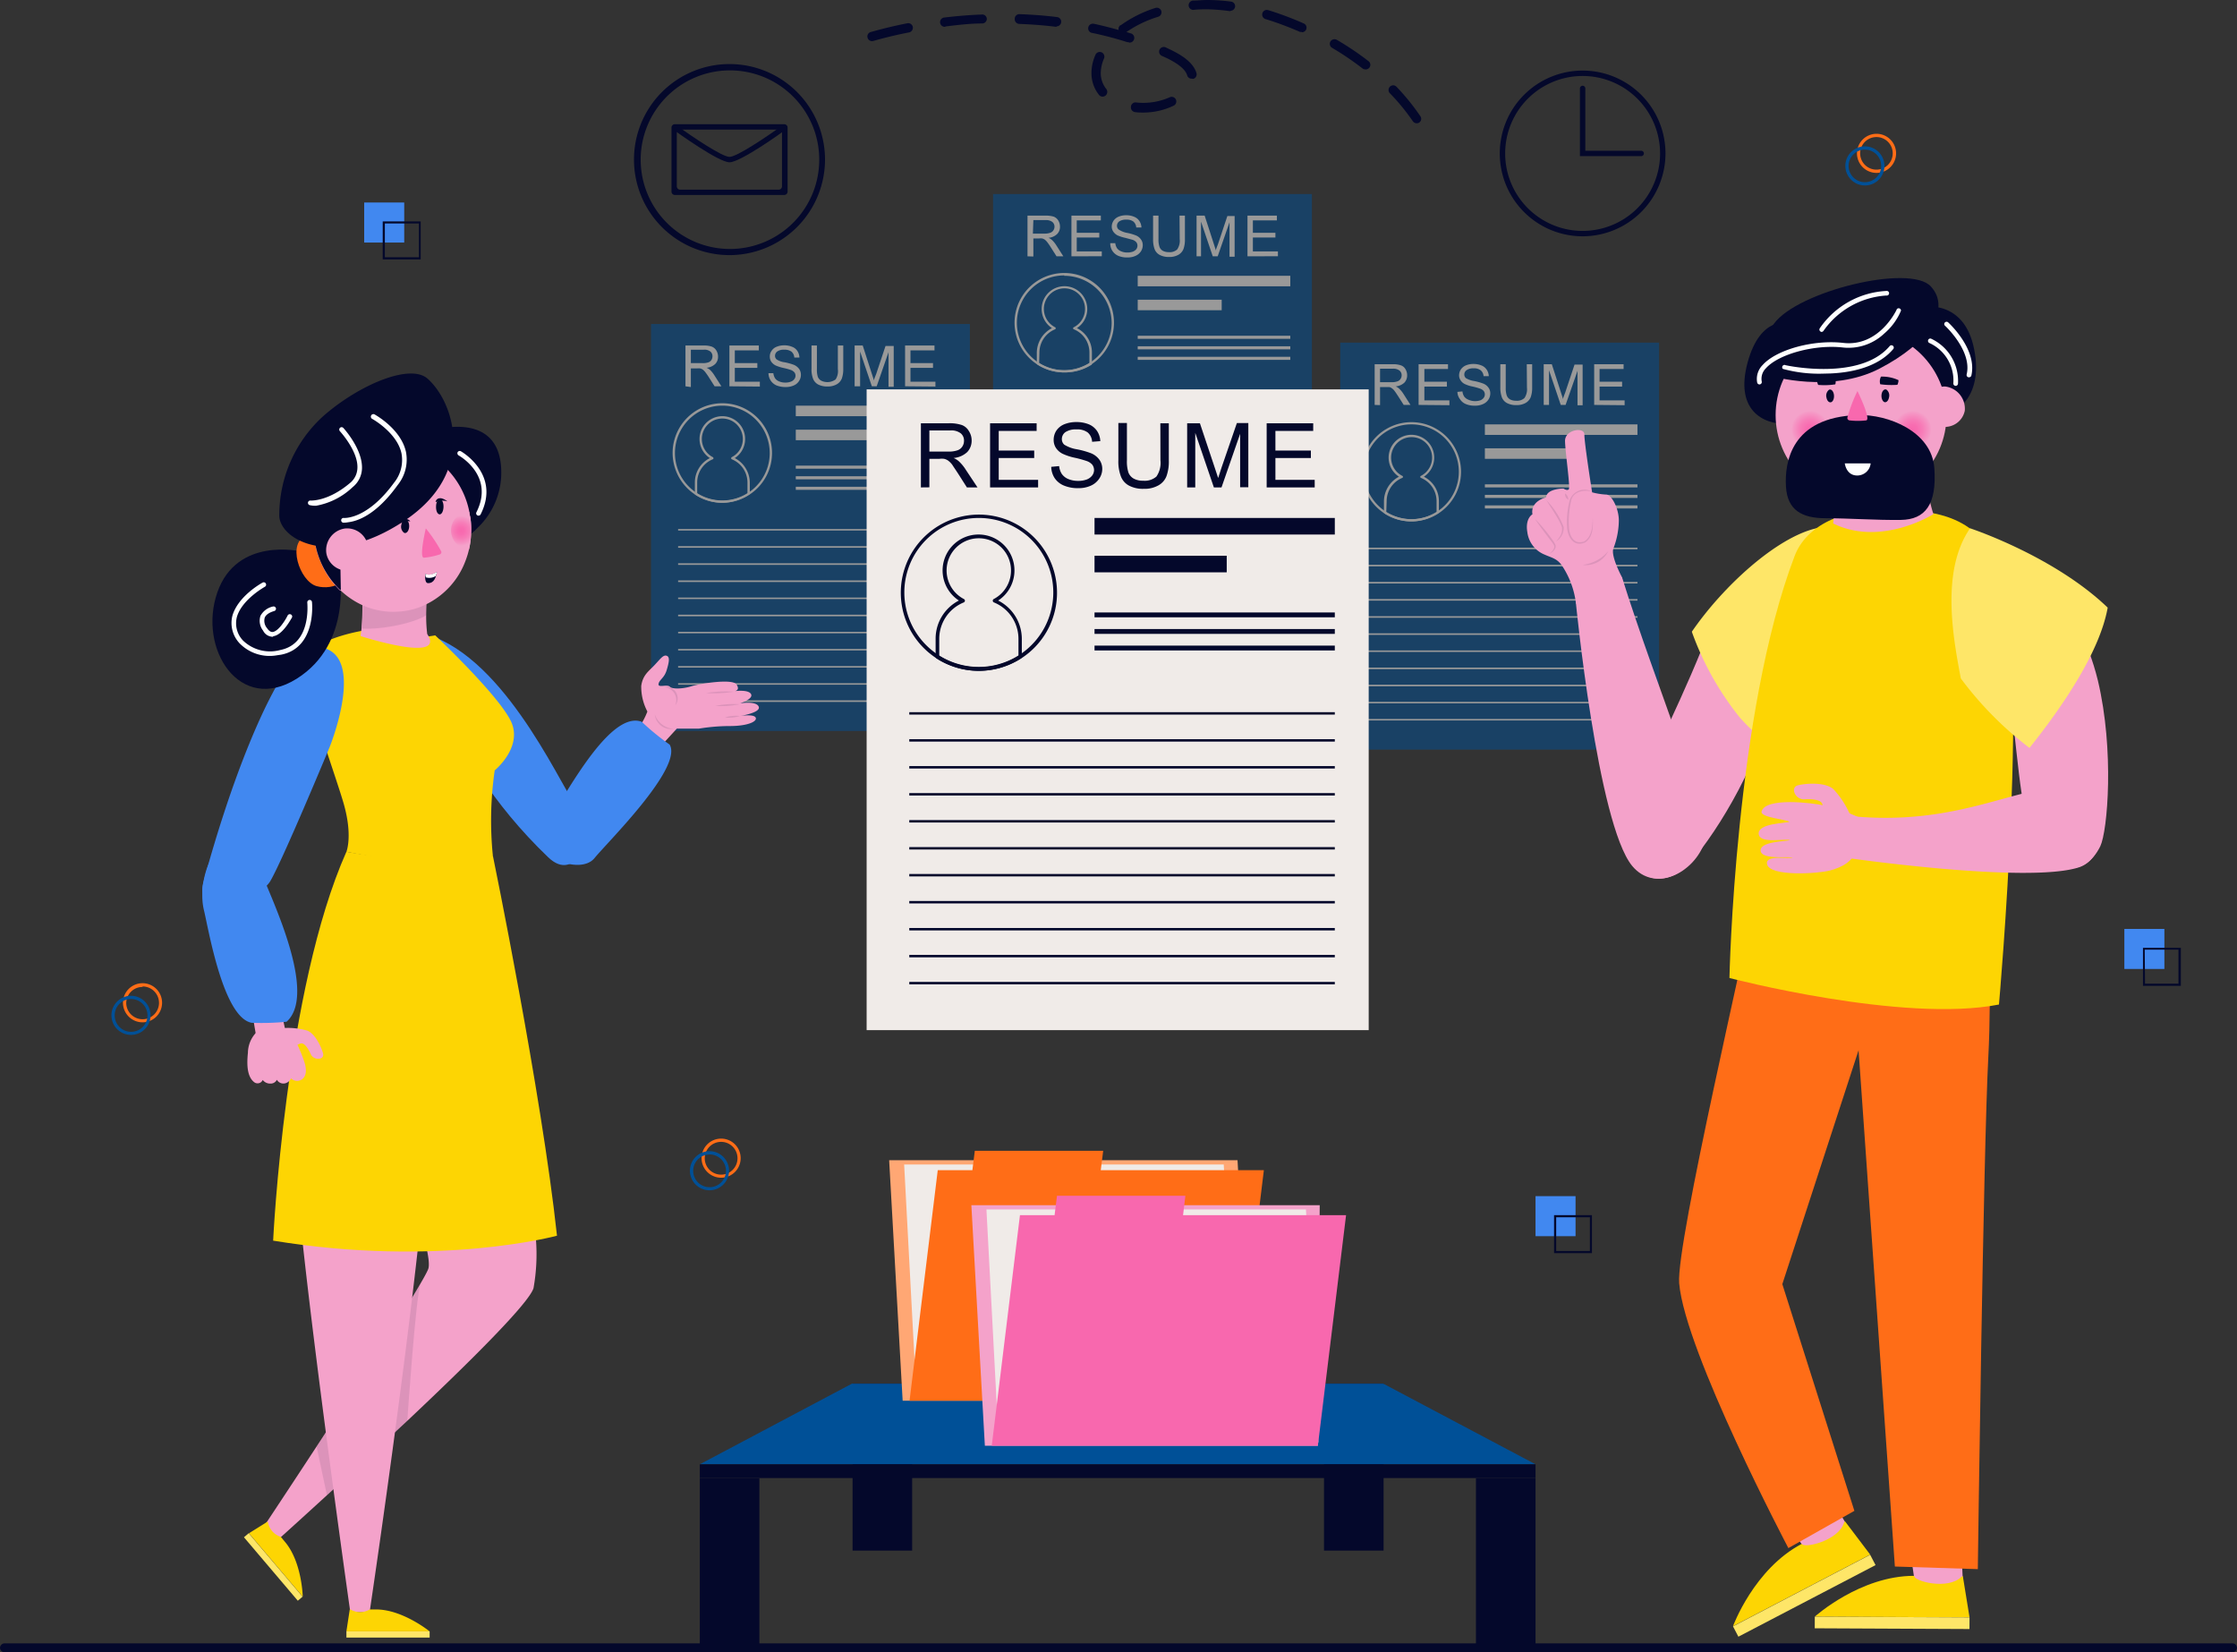 <svg xmlns="http://www.w3.org/2000/svg" xmlns:xlink="http://www.w3.org/1999/xlink" viewBox="0 0 240.29 177.46"><rect x="0" y="0" width="240.29" height="177.46" fill="#333333" stroke="none"/><defs><style>.cls-1{fill:#04082b;}.cls-2{fill:#ff6d17;}.cls-3{fill:#005097;}.cls-4{fill:#4188f0;}.cls-5{fill:#ffa774;}.cls-6{fill:#f0ebe8;}.cls-7{fill:#f4a2ca;}.cls-8{fill:#f868ae;}.cls-9{opacity:0.5;}.cls-10{fill:#fff;}.cls-11{opacity:0.1;}.cls-12{fill:#fdd503;}.cls-13{fill:#fee668;}.cls-14{fill:url(#radial-gradient);}.cls-15{fill:url(#radial-gradient-2);}.cls-16{fill:url(#radial-gradient-3);}.cls-17{fill:url(#radial-gradient-4);}</style><radialGradient id="radial-gradient" cx="-1076.31" cy="57.01" r="1.61" gradientTransform="translate(1125.84)" gradientUnits="userSpaceOnUse"><stop offset="0" stop-color="#f868ae"/><stop offset="0.24" stop-color="#f86db1"/><stop offset="0.54" stop-color="#f77db8"/><stop offset="0.88" stop-color="#f597c5"/><stop offset="1" stop-color="#f4a2ca"/></radialGradient><radialGradient id="radial-gradient-2" cx="-3817.78" cy="-298.05" r="1.97" gradientTransform="matrix(-0.98, 0.2, 0.2, 0.98, -3635.22, 1131.53)" xlink:href="#radial-gradient"/><radialGradient id="radial-gradient-3" cx="-4375.61" cy="46.13" r="2.02" gradientTransform="translate(4581.07)" xlink:href="#radial-gradient"/><radialGradient id="radial-gradient-4" cx="-4386.64" cy="46.13" r="2.02" gradientTransform="translate(4581.07)" xlink:href="#radial-gradient"/></defs><g id="Слой_2" data-name="Слой 2"><g id="Layer_1" data-name="Layer 1"><path class="cls-1" d="M239.79,177.46H.5A.5.5,0,0,1,0,177a.5.5,0,0,1,.5-.5H239.79a.5.5,0,0,1,.5.5A.5.5,0,0,1,239.79,177.46Z"/><path class="cls-1" d="M152.18,13.24a.52.52,0,0,1-.42-.22,22.58,22.58,0,0,0-2.46-3,.5.5,0,0,1,0-.71.49.49,0,0,1,.7,0,24.59,24.59,0,0,1,2.57,3.17.49.49,0,0,1-.13.69A.51.51,0,0,1,152.18,13.24Zm-29.32-1.15c-.32,0-.63,0-.94-.05a.51.51,0,0,1-.44-.56A.49.49,0,0,1,122,11a7,7,0,0,0,3.64-.55.5.5,0,0,1,.67.24.5.5,0,0,1-.24.66A7.6,7.6,0,0,1,122.86,12.09Zm-4.42-1.71a.49.49,0,0,1-.39-.19c-.09-.11-.17-.23-.25-.35a3.74,3.74,0,0,1-.56-2,4.81,4.81,0,0,1,.43-1.95.5.5,0,0,1,.66-.27.51.51,0,0,1,.26.66,4,4,0,0,0-.35,1.56,2.72,2.72,0,0,0,.41,1.46,1.44,1.44,0,0,0,.18.25.52.52,0,0,1-.07.71A.56.56,0,0,1,118.44,10.38ZM128,8.45a.49.49,0,0,1-.48-.36c-.18-.61-.9-1.22-2.19-1.85L124.8,6a.5.5,0,1,1,.42-.91l.6.29c1,.49,2.35,1.28,2.7,2.47a.5.5,0,0,1-.34.62Zm18.65-1a.47.47,0,0,1-.31-.11,30.79,30.79,0,0,0-3.25-2.2.5.5,0,0,1-.18-.68.51.51,0,0,1,.69-.18A30.92,30.92,0,0,1,147,6.57a.49.49,0,0,1,.09.7A.53.53,0,0,1,146.69,7.46Zm-25.4-2.92-.16,0a36.6,36.6,0,0,0-3.81-1,.49.49,0,0,1-.38-.59.51.51,0,0,1,.59-.39c.91.2,1.8.42,2.67.67a.49.49,0,0,1,.18-.51l.05,0A13.27,13.27,0,0,1,124.11.85a.51.51,0,0,1,.63.32.5.5,0,0,1-.33.63A12.35,12.35,0,0,0,121,3.44l.41.13a.5.5,0,0,1-.15,1ZM93.67,4.42a.5.5,0,0,1-.48-.37.49.49,0,0,1,.34-.61c1.28-.36,2.6-.68,3.93-.94a.5.5,0,0,1,.59.39.51.51,0,0,1-.4.59c-1.29.25-2.59.56-3.85.92Zm46.15-1a.45.45,0,0,1-.2,0q-.68-.3-1.38-.57c-.8-.31-1.56-.58-2.31-.8a.51.51,0,0,1-.33-.63.49.49,0,0,1,.62-.33c.78.23,1.56.51,2.39.83.48.19.95.38,1.41.59a.49.49,0,0,1-.2.95Zm-38.31-.54a.5.5,0,0,1-.06-1c1.33-.16,2.68-.27,4-.32A.49.49,0,0,1,106,2a.5.5,0,0,1-.48.52c-1.31,0-2.64.16-3.94.32Zm12,0h-.06c-1.29-.16-2.61-.26-3.94-.31A.51.51,0,0,1,109,2a.49.49,0,0,1,.52-.48c1.36.05,2.72.15,4,.31a.5.5,0,0,1-.06,1Zm18.69-1.68h-.06A20.93,20.93,0,0,0,129.76,1h-.11c-.47,0-1,0-1.43.06a.5.5,0,0,1-.54-.46.51.51,0,0,1,.46-.54c.51,0,1-.06,1.51-.06h.12a20.48,20.48,0,0,1,2.46.17.5.5,0,0,1,.44.55A.51.51,0,0,1,132.17,1.16Z"/><path class="cls-2" d="M77.46,126.49a2.1,2.1,0,1,0-2.1-2.1A2.1,2.1,0,0,0,77.46,126.49Zm0-3.85a1.76,1.76,0,1,1-1.76,1.75A1.76,1.76,0,0,1,77.46,122.64Z"/><path class="cls-3" d="M76.21,127.84a2.1,2.1,0,1,0-2.1-2.1A2.1,2.1,0,0,0,76.21,127.84Zm0-3.85a1.76,1.76,0,1,1-1.75,1.75A1.75,1.75,0,0,1,76.21,124Z"/><path class="cls-2" d="M201.57,18.57a2.1,2.1,0,1,0-2.1-2.1A2.1,2.1,0,0,0,201.57,18.57Zm0-3.85a1.75,1.75,0,1,1-1.76,1.75A1.75,1.75,0,0,1,201.57,14.72Z"/><path class="cls-3" d="M200.32,19.92a2.1,2.1,0,1,0-2.1-2.1A2.11,2.11,0,0,0,200.32,19.92Zm0-3.85a1.75,1.75,0,1,1-1.75,1.75A1.75,1.75,0,0,1,200.32,16.07Z"/><path class="cls-2" d="M15.31,109.8a2.1,2.1,0,1,0-2.1-2.09A2.1,2.1,0,0,0,15.31,109.8Zm0-3.85a1.76,1.76,0,1,1-1.75,1.76A1.75,1.75,0,0,1,15.31,106Z"/><path class="cls-3" d="M14.07,111.15a2.1,2.1,0,1,0-2.1-2.09A2.1,2.1,0,0,0,14.07,111.15Zm0-3.85a1.76,1.76,0,1,1-1.75,1.76A1.75,1.75,0,0,1,14.07,107.3Z"/><rect class="cls-4" x="164.94" y="128.47" width="4.3" height="4.3"/><path class="cls-1" d="M171,134.59h-4.07v-4.08H171Zm-3.84-.23h3.62v-3.62h-3.62Z"/><rect class="cls-4" x="228.19" y="99.77" width="4.3" height="4.3"/><path class="cls-1" d="M234.26,105.88h-4.07V101.8h4.07Zm-3.85-.23H234V102h-3.62Z"/><rect class="cls-4" x="39.12" y="21.75" width="4.3" height="4.3"/><path class="cls-1" d="M45.19,27.86H41.11V23.78h4.08Zm-3.85-.23H45V24H41.34Z"/><path class="cls-1" d="M170,25.38a8.9,8.9,0,1,1,8.9-8.9A8.91,8.91,0,0,1,170,25.38Zm0-17.22a8.32,8.32,0,1,0,8.32,8.32A8.33,8.33,0,0,0,170,8.16Z"/><path class="cls-1" d="M176.26,16.77h-6.55V9.5a.29.29,0,1,1,.58,0v6.69h6a.29.29,0,0,1,0,.58Z"/><path class="cls-1" d="M78.36,27.4A10.26,10.26,0,1,1,88.62,17.14,10.27,10.27,0,0,1,78.36,27.4Zm0-19.84A9.59,9.59,0,1,0,88,17.14,9.59,9.59,0,0,0,78.36,7.56Z"/><path class="cls-1" d="M84.24,20.94H72.48a.36.36,0,0,1-.35-.36V13.7a.36.36,0,0,1,.35-.36H84.24a.36.36,0,0,1,.36.36v6.88A.36.36,0,0,1,84.24,20.94Zm-11.18-.57H83.67A.36.36,0,0,0,84,20V14.28a.36.36,0,0,0-.35-.36H73.06a.36.36,0,0,0-.36.36V20A.36.36,0,0,0,73.06,20.37Z"/><path class="cls-1" d="M78.36,17.43c-1.17,0-5.61-3.2-6.12-3.57l.34-.46c1.84,1.33,5,3.45,5.78,3.45s3.94-2.12,5.78-3.45l.34.46C84,14.23,79.53,17.43,78.36,17.43Z"/><rect class="cls-1" x="142.22" y="148.61" width="6.4" height="17.93"/><rect class="cls-1" x="91.58" y="148.61" width="6.4" height="17.93"/><polygon class="cls-3" points="148.59 148.61 120.05 148.61 91.51 148.61 75.17 157.27 120.05 157.27 164.94 157.27 148.59 148.61"/><rect class="cls-1" x="75.17" y="157.27" width="89.77" height="1.48"/><rect class="cls-1" x="75.17" y="158.76" width="6.4" height="17.93"/><rect class="cls-1" x="158.54" y="158.76" width="6.4" height="17.93"/><polygon class="cls-5" points="134.37 150.44 96.96 150.44 95.51 124.61 132.93 124.61 134.37 150.44"/><polygon class="cls-6" points="132.78 150.09 98.45 150.09 97.12 125.07 131.45 125.07 132.78 150.09"/><polygon class="cls-2" points="118.24 125.68 118.5 123.6 104.71 123.6 104.45 125.68 100.73 125.68 97.7 150.44 132.73 150.44 135.76 125.68 118.24 125.68"/><polygon class="cls-7" points="141.56 155.28 105.79 155.28 104.34 129.44 141.76 129.44 141.56 155.28"/><polygon class="cls-6" points="141.61 154.92 107.28 154.92 105.96 129.9 140.28 129.9 141.61 154.92"/><polygon class="cls-8" points="127.08 130.51 127.33 128.43 113.54 128.43 113.28 130.51 109.56 130.51 106.53 155.28 141.56 155.28 144.59 130.51 127.08 130.51"/><g class="cls-9"><rect class="cls-3" x="69.93" y="34.8" width="34.25" height="43.71"/><path class="cls-10" d="M77.59,54a5.36,5.36,0,0,1-5.34-5.34,5.34,5.34,0,1,1,8.23,4.48A5.29,5.29,0,0,1,77.59,54Zm0-10.43a5.09,5.09,0,1,0,5.09,5.09A5.1,5.1,0,0,0,77.59,43.57Z"/><path class="cls-10" d="M77.59,54a5.29,5.29,0,0,1-2.89-.86.11.11,0,0,1-.06-.1V51.83a2.93,2.93,0,0,1,1.61-2.63,2.45,2.45,0,1,1,2.68,0,3,3,0,0,1,1.61,2.63V53a.11.11,0,0,1-.06.1A5.29,5.29,0,0,1,77.59,54Zm-2.7-1a5.06,5.06,0,0,0,5.4,0V51.83a2.7,2.7,0,0,0-1.68-2.5.12.12,0,0,1-.07-.11.14.14,0,0,1,.06-.12,2.18,2.18,0,0,0,1.19-2,2.2,2.2,0,1,0-3.22,2,.15.15,0,0,1,.07.12.12.12,0,0,1-.08.11,2.69,2.69,0,0,0-1.67,2.5Zm5.52.07h0Z"/><path class="cls-10" d="M73.63,41.49V37.11h1.94a2.53,2.53,0,0,1,.89.12,1,1,0,0,1,.49.42,1.26,1.26,0,0,1,.18.66,1.09,1.09,0,0,1-.3.78,1.55,1.55,0,0,1-.93.41,1.53,1.53,0,0,1,.35.21,2.93,2.93,0,0,1,.48.59l.76,1.19h-.73l-.58-.91a7.37,7.37,0,0,0-.42-.61,1.57,1.57,0,0,0-.29-.29,1,1,0,0,0-.26-.11,1.31,1.31,0,0,0-.33,0h-.67v2ZM74.21,39h1.25a1.76,1.76,0,0,0,.62-.08.64.64,0,0,0,.34-.26.77.77,0,0,0,.11-.39.64.64,0,0,0-.22-.51,1,1,0,0,0-.71-.2H74.21Z"/><path class="cls-10" d="M78.35,41.49V37.11h3.16v.52H78.93V39h2.42v.51H78.93V41h2.69v.52Z"/><path class="cls-10" d="M82.52,40.08l.55,0a1.32,1.32,0,0,0,.18.54.92.92,0,0,0,.44.34,1.6,1.6,0,0,0,.67.13,1.55,1.55,0,0,0,.59-.1.75.75,0,0,0,.37-.27.58.58,0,0,0,.13-.37.56.56,0,0,0-.12-.36.9.9,0,0,0-.4-.26,7,7,0,0,0-.77-.21,4.5,4.5,0,0,1-.85-.27,1.27,1.27,0,0,1-.47-.41,1,1,0,0,1-.15-.55,1,1,0,0,1,.19-.61,1.11,1.11,0,0,1,.55-.44,2.07,2.07,0,0,1,.8-.15,2.13,2.13,0,0,1,.86.16,1.14,1.14,0,0,1,.57.46,1.34,1.34,0,0,1,.21.69l-.55,0a.9.9,0,0,0-.3-.63,1.22,1.22,0,0,0-.77-.21,1.2,1.2,0,0,0-.76.19.58.58,0,0,0-.24.47.5.5,0,0,0,.17.38,2,2,0,0,0,.87.31,6.3,6.3,0,0,1,1,.28,1.36,1.36,0,0,1,.56.45,1.1,1.1,0,0,1,.18.62,1.16,1.16,0,0,1-.2.66,1.23,1.23,0,0,1-.57.48,2.07,2.07,0,0,1-.84.17,2.64,2.64,0,0,1-1-.17,1.42,1.42,0,0,1-.87-1.31Z"/><path class="cls-10" d="M90,37.11h.58v2.53a3,3,0,0,1-.15,1,1.26,1.26,0,0,1-.54.63,1.93,1.93,0,0,1-1,.24,2.13,2.13,0,0,1-1-.21,1.21,1.21,0,0,1-.55-.61,2.79,2.79,0,0,1-.17-1.1V37.11h.58v2.53a2.51,2.51,0,0,0,.1.84.82.82,0,0,0,.37.41,1.5,1.5,0,0,0,1.54-.14A1.66,1.66,0,0,0,90,39.64Z"/><path class="cls-10" d="M91.8,41.49V37.11h.87l1,3.1c.1.29.17.5.21.65,0-.16.13-.4.24-.7l1-3H96v4.38h-.56V37.83l-1.27,3.66h-.52l-1.26-3.73v3.73Z"/><path class="cls-10" d="M97.22,41.49V37.11h3.16v.52H97.8V39h2.42v.51H97.8V41h2.68v.52Z"/><rect class="cls-10" x="85.48" y="43.57" width="16.39" height="1.13"/><rect class="cls-10" x="85.48" y="50.01" width="16.39" height="0.33"/><rect class="cls-10" x="72.84" y="56.82" width="29.03" height="0.16"/><rect class="cls-10" x="72.84" y="58.66" width="29.03" height="0.17"/><rect class="cls-10" x="72.84" y="60.5" width="29.03" height="0.17"/><rect class="cls-10" x="72.84" y="62.34" width="29.03" height="0.17"/><rect class="cls-10" x="72.84" y="64.18" width="29.03" height="0.16"/><rect class="cls-10" x="72.84" y="66.02" width="29.03" height="0.17"/><rect class="cls-10" x="72.84" y="67.86" width="29.03" height="0.16"/><rect class="cls-10" x="72.84" y="69.7" width="29.03" height="0.16"/><rect class="cls-10" x="72.84" y="71.54" width="29.03" height="0.16"/><rect class="cls-10" x="72.84" y="73.38" width="29.03" height="0.16"/><rect class="cls-10" x="72.84" y="75.22" width="29.03" height="0.17"/><rect class="cls-10" x="85.48" y="51.15" width="16.39" height="0.33"/><rect class="cls-10" x="85.48" y="52.28" width="16.39" height="0.33"/><rect class="cls-10" x="85.48" y="46.15" width="9.02" height="1.13"/></g><g class="cls-9"><rect class="cls-3" x="106.67" y="20.84" width="34.25" height="43.71"/><path class="cls-10" d="M114.32,40a5.34,5.34,0,1,1,2.89-.85A5.36,5.36,0,0,1,114.32,40Zm0-10.42a5.09,5.09,0,1,0,5.09,5.08A5.1,5.1,0,0,0,114.32,29.62Z"/><path class="cls-10" d="M114.32,40a5.36,5.36,0,0,1-2.89-.85.13.13,0,0,1-.06-.11V37.87A3,3,0,0,1,113,35.24a2.45,2.45,0,1,1,2.68,0,2.93,2.93,0,0,1,1.61,2.63v1.21a.13.13,0,0,1-.06.11A5.36,5.36,0,0,1,114.32,40Zm-2.7-1a5.12,5.12,0,0,0,5.4,0V37.87a2.69,2.69,0,0,0-1.67-2.5.12.12,0,0,1-.08-.11.11.11,0,0,1,.07-.11,2.21,2.21,0,1,0-2,0,.11.11,0,0,1,.06.11.12.12,0,0,1-.07.11,2.7,2.7,0,0,0-1.68,2.5Zm5.53.06Z"/><path class="cls-10" d="M110.37,27.53V23.16h1.94a2.77,2.77,0,0,1,.88.11,1,1,0,0,1,.49.42,1.26,1.26,0,0,1,.18.66,1.09,1.09,0,0,1-.3.78,1.49,1.49,0,0,1-.93.41,1.52,1.52,0,0,1,.35.22,2.85,2.85,0,0,1,.48.58l.76,1.19h-.73l-.58-.91a6.55,6.55,0,0,0-.41-.6,1.4,1.4,0,0,0-.3-.3.85.85,0,0,0-.26-.11,1.33,1.33,0,0,0-.32,0H111v1.94Zm.58-2.44h1.24a1.73,1.73,0,0,0,.62-.09.64.64,0,0,0,.34-.26.69.69,0,0,0,.12-.39.65.65,0,0,0-.23-.51,1.07,1.07,0,0,0-.71-.2H111Z"/><path class="cls-10" d="M115.09,27.53V23.16h3.16v.51h-2.59V25h2.42v.51h-2.42V27h2.69v.52Z"/><path class="cls-10" d="M119.26,26.12l.54,0a1.27,1.27,0,0,0,.18.53,1,1,0,0,0,.44.34,1.63,1.63,0,0,0,.67.13,1.78,1.78,0,0,0,.59-.09.93.93,0,0,0,.38-.27.66.66,0,0,0,.12-.38.58.58,0,0,0-.12-.36.92.92,0,0,0-.39-.26l-.78-.21a4.27,4.27,0,0,1-.85-.27,1.24,1.24,0,0,1-.46-.41.93.93,0,0,1-.16-.54,1.16,1.16,0,0,1,.19-.62,1.21,1.21,0,0,1,.55-.44,2.07,2.07,0,0,1,.8-.15,2.1,2.1,0,0,1,.86.16,1.2,1.2,0,0,1,.57.46,1.34,1.34,0,0,1,.22.69l-.56,0a.92.92,0,0,0-.3-.63,1.19,1.19,0,0,0-.76-.21,1.3,1.3,0,0,0-.77.19.59.59,0,0,0-.24.47.52.52,0,0,0,.17.39A2.38,2.38,0,0,0,121,25a5.07,5.07,0,0,1,1,.28,1.22,1.22,0,0,1,.56.44,1,1,0,0,1,.19.62,1.19,1.19,0,0,1-.2.66,1.31,1.31,0,0,1-.58.48,1.91,1.91,0,0,1-.84.17,2.38,2.38,0,0,1-1-.17,1.42,1.42,0,0,1-.87-1.31Z"/><path class="cls-10" d="M126.7,23.16h.58v2.52a3,3,0,0,1-.15,1.05,1.26,1.26,0,0,1-.54.63,1.93,1.93,0,0,1-1,.24,2.09,2.09,0,0,1-1-.21,1.19,1.19,0,0,1-.56-.61,3,3,0,0,1-.17-1.1V23.16h.58v2.52a2.46,2.46,0,0,0,.11.84.82.82,0,0,0,.36.42,1.33,1.33,0,0,0,.63.14,1.17,1.17,0,0,0,.91-.29,1.66,1.66,0,0,0,.27-1.11Z"/><path class="cls-10" d="M128.53,27.53V23.16h.87l1,3.09c.09.29.16.51.21.65,0-.16.12-.39.23-.7l1-3h.78v4.37h-.55V23.87l-1.27,3.66h-.53l-1.26-3.72v3.72Z"/><path class="cls-10" d="M134,27.53V23.16h3.16v.51h-2.58V25H137v.51h-2.42V27h2.69v.52Z"/><rect class="cls-10" x="122.21" y="29.62" width="16.39" height="1.13"/><rect class="cls-10" x="122.21" y="36.06" width="16.39" height="0.33"/><rect class="cls-10" x="109.58" y="42.86" width="29.03" height="0.16"/><rect class="cls-10" x="109.58" y="44.7" width="29.03" height="0.17"/><rect class="cls-10" x="109.58" y="46.54" width="29.03" height="0.17"/><rect class="cls-10" x="109.58" y="48.38" width="29.03" height="0.16"/><rect class="cls-10" x="109.58" y="50.22" width="29.03" height="0.17"/><rect class="cls-10" x="109.58" y="52.06" width="29.03" height="0.17"/><rect class="cls-10" x="109.58" y="53.9" width="29.03" height="0.17"/><rect class="cls-10" x="109.58" y="55.74" width="29.03" height="0.16"/><rect class="cls-10" x="109.58" y="57.58" width="29.03" height="0.17"/><rect class="cls-10" x="109.58" y="59.42" width="29.03" height="0.16"/><rect class="cls-10" x="109.58" y="61.26" width="29.03" height="0.16"/><rect class="cls-10" x="122.21" y="37.19" width="16.39" height="0.33"/><rect class="cls-10" x="122.21" y="38.32" width="16.39" height="0.33"/><rect class="cls-10" x="122.21" y="32.19" width="9.02" height="1.13"/></g><g class="cls-9"><rect class="cls-3" x="143.96" y="36.8" width="34.25" height="43.71"/><path class="cls-10" d="M151.61,56a5.33,5.33,0,0,1-5.33-5.33,5.33,5.33,0,1,1,8.22,4.48A5.28,5.28,0,0,1,151.61,56Zm0-10.42a5.09,5.09,0,1,0,5.09,5.09A5.09,5.09,0,0,0,151.61,45.58Z"/><path class="cls-10" d="M151.61,56a5.28,5.28,0,0,1-2.89-.85.11.11,0,0,1-.06-.11V53.83a3,3,0,0,1,1.61-2.63,2.45,2.45,0,1,1,2.68,0,2.93,2.93,0,0,1,1.61,2.63V55a.11.11,0,0,1-.06.11A5.28,5.28,0,0,1,151.61,56Zm-2.7-1a5.12,5.12,0,0,0,5.4,0V53.83a2.7,2.7,0,0,0-1.67-2.5.12.12,0,0,1-.08-.11.11.11,0,0,1,.07-.11,2.2,2.2,0,1,0-2,0,.11.11,0,0,1,.07.11.12.12,0,0,1-.08.11,2.7,2.7,0,0,0-1.67,2.5Zm5.53.06Z"/><path class="cls-10" d="M147.66,43.49V39.12h1.94a2.51,2.51,0,0,1,.88.12.89.89,0,0,1,.49.41,1.26,1.26,0,0,1,.18.66,1.13,1.13,0,0,1-.3.79,1.55,1.55,0,0,1-.93.4,1.52,1.52,0,0,1,.35.22,2.85,2.85,0,0,1,.48.58l.76,1.19h-.73l-.58-.91c-.17-.26-.3-.46-.41-.6a1.13,1.13,0,0,0-.3-.29.68.68,0,0,0-.26-.12l-.32,0h-.67v1.94Zm.58-2.44h1.24a1.73,1.73,0,0,0,.62-.09.64.64,0,0,0,.34-.26.69.69,0,0,0,.12-.39.65.65,0,0,0-.23-.51,1.07,1.07,0,0,0-.71-.2h-1.38Z"/><path class="cls-10" d="M152.38,43.49V39.12h3.16v.51H153V41h2.42v.52H153V43h2.69v.52Z"/><path class="cls-10" d="M156.55,42.09l.54-.05a1.32,1.32,0,0,0,.18.54,1,1,0,0,0,.44.34A1.79,1.79,0,0,0,159,43a.83.83,0,0,0,.37-.27.61.61,0,0,0,0-.74.91.91,0,0,0-.39-.25,7.32,7.32,0,0,0-.78-.22,3.53,3.53,0,0,1-.85-.27,1.09,1.09,0,0,1-.46-.41.93.93,0,0,1-.16-.54,1.16,1.16,0,0,1,.19-.62,1.21,1.21,0,0,1,.55-.44,2.07,2.07,0,0,1,.8-.15,2.27,2.27,0,0,1,.86.16,1.2,1.2,0,0,1,.57.46,1.34,1.34,0,0,1,.22.69l-.56,0a.9.9,0,0,0-.3-.62,1.13,1.13,0,0,0-.76-.22,1.22,1.22,0,0,0-.77.2.56.56,0,0,0-.24.46.51.51,0,0,0,.17.39,2.38,2.38,0,0,0,.87.31,6,6,0,0,1,1,.28,1.22,1.22,0,0,1,.56.44,1,1,0,0,1,.19.62,1.19,1.19,0,0,1-.2.66,1.31,1.31,0,0,1-.58.48,1.91,1.91,0,0,1-.84.17,2.38,2.38,0,0,1-1-.17,1.35,1.35,0,0,1-.63-.52A1.33,1.33,0,0,1,156.55,42.09Z"/><path class="cls-10" d="M164,39.12h.58v2.52a3,3,0,0,1-.15,1,1.26,1.26,0,0,1-.54.63,1.93,1.93,0,0,1-1,.24,2.09,2.09,0,0,1-1-.21,1.19,1.19,0,0,1-.56-.61,3,3,0,0,1-.17-1.1V39.12h.58v2.52a2.46,2.46,0,0,0,.11.84.82.82,0,0,0,.36.42,1.33,1.33,0,0,0,.63.14,1.17,1.17,0,0,0,.91-.29,1.66,1.66,0,0,0,.27-1.11Z"/><path class="cls-10" d="M165.82,43.49V39.12h.87l1,3.09c.09.29.16.51.21.65,0-.16.12-.39.23-.7l1-3H170v4.37h-.55V39.83l-1.28,3.66h-.52l-1.26-3.72v3.72Z"/><path class="cls-10" d="M171.24,43.49V39.12h3.16v.51h-2.58V41h2.42v.52h-2.42V43h2.69v.52Z"/><rect class="cls-10" x="159.5" y="45.58" width="16.39" height="1.13"/><rect class="cls-10" x="159.5" y="52.02" width="16.39" height="0.33"/><rect class="cls-10" x="146.86" y="58.82" width="29.03" height="0.17"/><rect class="cls-10" x="146.86" y="60.66" width="29.03" height="0.17"/><rect class="cls-10" x="146.86" y="62.5" width="29.03" height="0.17"/><rect class="cls-10" x="146.86" y="64.34" width="29.03" height="0.17"/><rect class="cls-10" x="146.86" y="66.18" width="29.03" height="0.17"/><rect class="cls-10" x="146.86" y="68.02" width="29.03" height="0.17"/><rect class="cls-10" x="146.86" y="69.86" width="29.03" height="0.16"/><rect class="cls-10" x="146.86" y="71.7" width="29.03" height="0.17"/><rect class="cls-10" x="146.86" y="73.54" width="29.03" height="0.17"/><rect class="cls-10" x="146.86" y="75.38" width="29.03" height="0.16"/><rect class="cls-10" x="146.86" y="77.22" width="29.03" height="0.16"/><rect class="cls-10" x="159.5" y="53.15" width="16.39" height="0.33"/><rect class="cls-10" x="159.5" y="54.28" width="16.39" height="0.33"/><rect class="cls-10" x="159.5" y="48.15" width="9.02" height="1.13"/></g><rect class="cls-6" x="93.09" y="41.82" width="53.93" height="68.82"/><path class="cls-1" d="M105.14,72.05a8.39,8.39,0,1,1,4.56-1.34A8.43,8.43,0,0,1,105.14,72.05Zm0-16.42a8,8,0,1,0,8,8A8,8,0,0,0,105.14,55.63Z"/><path class="cls-1" d="M105.14,72.05a8.43,8.43,0,0,1-4.55-1.34.2.2,0,0,1-.09-.17V68.63A4.61,4.61,0,0,1,103,64.5a3.86,3.86,0,1,1,4.22,0,4.62,4.62,0,0,1,2.54,4.13v1.91a.22.22,0,0,1-.09.17A8.46,8.46,0,0,1,105.14,72.05Zm-4.25-1.61a8,8,0,0,0,8.51,0V68.63a4.23,4.23,0,0,0-2.64-3.93.2.2,0,0,1-.12-.18.2.2,0,0,1,.1-.18,3.46,3.46,0,1,0-3.2,0,.21.21,0,0,1,.11.18.22.22,0,0,1-.12.18,4.22,4.22,0,0,0-2.64,3.93Zm8.7.1h0Z"/><path class="cls-1" d="M98.92,52.35V45.46h3a4.16,4.16,0,0,1,1.4.19,1.47,1.47,0,0,1,.76.66,1.84,1.84,0,0,1,.29,1,1.77,1.77,0,0,1-.47,1.24,2.45,2.45,0,0,1-1.47.64,2.19,2.19,0,0,1,.55.34,4.49,4.49,0,0,1,.76.92L105,52.35h-1.14l-.91-1.43c-.27-.42-.49-.73-.66-1a2.19,2.19,0,0,0-.46-.46,1.27,1.27,0,0,0-.42-.18,2,2,0,0,0-.5,0H99.83v3.06Zm.91-3.85h2a2.8,2.8,0,0,0,1-.13,1,1,0,0,0,.54-.41,1.12,1.12,0,0,0,.18-.62,1,1,0,0,0-.35-.8,1.67,1.67,0,0,0-1.12-.31H99.83Z"/><path class="cls-1" d="M106.35,52.35V45.46h5v.82h-4.07v2.11h3.81v.8h-3.81v2.35h4.23v.81Z"/><path class="cls-1" d="M112.92,50.14l.85-.08a1.86,1.86,0,0,0,.29.85,1.61,1.61,0,0,0,.69.54,2.74,2.74,0,0,0,1.06.2,2.61,2.61,0,0,0,.92-.15,1.35,1.35,0,0,0,.59-.43,1,1,0,0,0,.2-.59,1,1,0,0,0-.19-.57,1.42,1.42,0,0,0-.62-.4,11.79,11.79,0,0,0-1.23-.34,6,6,0,0,1-1.33-.43,1.84,1.84,0,0,1-.73-.64,1.56,1.56,0,0,1-.24-.85,1.81,1.81,0,0,1,.29-1,1.89,1.89,0,0,1,.87-.69,3.4,3.4,0,0,1,1.26-.23,3.54,3.54,0,0,1,1.35.24,2,2,0,0,1,.9.73,2.12,2.12,0,0,1,.34,1.08l-.88.07a1.41,1.41,0,0,0-.47-1,1.87,1.87,0,0,0-1.2-.33,2,2,0,0,0-1.21.3.92.92,0,0,0-.37.73.8.8,0,0,0,.26.61,3.71,3.71,0,0,0,1.38.5,8.87,8.87,0,0,1,1.52.43,2.1,2.1,0,0,1,.89.71,1.71,1.71,0,0,1,.29,1,1.86,1.86,0,0,1-.32,1,2.11,2.11,0,0,1-.9.76,3.19,3.19,0,0,1-1.33.27,3.87,3.87,0,0,1-1.57-.28,2.2,2.2,0,0,1-1-.81A2.31,2.31,0,0,1,112.92,50.14Z"/><path class="cls-1" d="M124.64,45.46h.91v4a4.64,4.64,0,0,1-.24,1.65,1.92,1.92,0,0,1-.84,1,3,3,0,0,1-1.61.39,3.19,3.19,0,0,1-1.58-.34,1.87,1.87,0,0,1-.88-1,4.51,4.51,0,0,1-.27-1.73v-4h.92v4a3.9,3.9,0,0,0,.16,1.32,1.28,1.28,0,0,0,.58.66,2,2,0,0,0,1,.22,1.9,1.9,0,0,0,1.43-.45,2.59,2.59,0,0,0,.43-1.75Z"/><path class="cls-1" d="M127.52,52.35V45.46h1.37l1.63,4.88q.22.67.33,1l.36-1.11,1.65-4.79h1.23v6.89h-.88V46.59l-2,5.76h-.82l-2-5.86v5.86Z"/><path class="cls-1" d="M136.06,52.35V45.46h5v.82H137v2.11h3.81v.8H137v2.35h4.22v.81Z"/><rect class="cls-1" x="117.57" y="55.63" width="25.81" height="1.78"/><rect class="cls-1" x="117.57" y="65.78" width="25.81" height="0.52"/><rect class="cls-1" x="97.67" y="76.49" width="45.71" height="0.26"/><rect class="cls-1" x="97.67" y="79.39" width="45.71" height="0.26"/><rect class="cls-1" x="97.67" y="82.28" width="45.71" height="0.26"/><rect class="cls-1" x="97.67" y="85.18" width="45.71" height="0.26"/><rect class="cls-1" x="97.67" y="88.08" width="45.71" height="0.26"/><rect class="cls-1" x="97.67" y="90.98" width="45.71" height="0.26"/><rect class="cls-1" x="97.67" y="93.87" width="45.71" height="0.26"/><rect class="cls-1" x="97.67" y="96.77" width="45.71" height="0.26"/><rect class="cls-1" x="97.67" y="99.67" width="45.71" height="0.26"/><rect class="cls-1" x="97.67" y="102.56" width="45.71" height="0.26"/><rect class="cls-1" x="97.67" y="105.46" width="45.71" height="0.26"/><rect class="cls-1" x="117.57" y="67.56" width="25.81" height="0.52"/><rect class="cls-1" x="117.57" y="69.34" width="25.81" height="0.52"/><rect class="cls-1" x="117.57" y="59.69" width="14.2" height="1.78"/><path class="cls-7" d="M66.45,80.14a14.87,14.87,0,0,0,2.09-1.87,8.08,8.08,0,0,0,1-1.85,5.68,5.68,0,0,1-.66-2.76c.17-1.17.79-1.55,1.43-2.23s.93-1.12,1.3-1,.26.69,0,1.55-.78,1-.87,1.47.91,0,1.22.31,1.57.19,2.33-.06,4.41-.87,4.84-.17-.31.71-.31.71,1.55-.23,1.85.3-1.17,1-1.17,1,1.74-.29,2,.36-2,1-2,1,1.46-.24,1.67.17-.85.93-2.9.91a20.77,20.77,0,0,0-3.21.28c-.85,0-2.36,0-2.36,0l-3,3.28Z"/><g class="cls-11"><path class="cls-1" d="M72.52,75.77a1.38,1.38,0,0,0-.83-1.89l-.33-.11.35,0a1.24,1.24,0,0,1,.81,2Z"/></g><g class="cls-11"><path class="cls-1" d="M78.83,74.29a14.06,14.06,0,0,1-3,.15,12.9,12.9,0,0,1,3-.15Z"/></g><g class="cls-11"><path class="cls-1" d="M79.44,75.64a9.93,9.93,0,0,1-2.61.18,9.52,9.52,0,0,1,2.61-.18Z"/></g><g class="cls-11"><path class="cls-1" d="M79.48,76.9a3.82,3.82,0,0,1-1.61.16,3.81,3.81,0,0,1,1.61-.16Z"/></g><g class="cls-11"><path class="cls-1" d="M70.34,76.74a2.31,2.31,0,0,0,2,1.54,1.74,1.74,0,0,1-2-1.54Z"/></g><path class="cls-4" d="M46.76,68.46c-2.08-.85.07,12.06,12.1,23.59,3.08,3,5.11-2.65,3.53-4.63C60.58,85.17,55,71.81,46.76,68.46Z"/><path class="cls-4" d="M63.88,92.14c1.31-1.62,9.51-9.68,8.05-12.17a27,27,0,0,1-3-2.45C65.22,76.15,60,86.88,58,89.62,56.64,91.51,62.22,94.22,63.88,92.14Z"/><path class="cls-7" d="M27.72,164.89l.83,1.66s6.19-5.54,12.83-11.74l2.37-2.21,0,0c6.68-6.29,13.11-12.67,13.56-14.26a20.56,20.56,0,0,0,.26-5.21c-.08-2.07-.29-4.53-.55-7.12-1-9.67-2.84-21.15-2.84-21.15l-18.56,1.62s5.79,13.68,8.75,22.59c1.21,3.63,1.94,6.46,1.62,7.25s-1.87,3.32-3.95,6.62C36.66,151.44,27.72,164.89,27.72,164.89Z"/><g class="cls-11"><path class="cls-1" d="M41.37,155.05l2.38-2.45,0,0s.91-13.43,1.43-14.77c0,0-1.06,1.81-3.14,5.11l-.68,11.89Z"/></g><g class="cls-11"><polygon class="cls-1" points="36.23 151.97 34.01 155.37 35.12 160.6 37.6 158.3 36.23 151.97"/></g><path class="cls-7" d="M37.85,99.7s-7,13.32-6.09,25.9,5.87,47.57,5.87,47.57H39.7s8.07-54,6.44-60.4a87.47,87.47,0,0,1-2.08-14.11Z"/><path class="cls-12" d="M52.94,91.89s5.23,25.43,6.89,40.83c0,0-12.66,3.44-30.49.53,0,0,1.28-27,7.87-41.77C37.21,91.48,47.28,93.44,52.94,91.89Z"/><path class="cls-12" d="M37.57,172.85l-.36,2.36h8.93s-2.9-2.35-5.74-2.35h-.69a2,2,0,0,1-2.06,0Z"/><rect class="cls-13" x="37.21" y="175.21" width="8.94" height="0.67"/><path class="cls-12" d="M28.74,163.43l-2,1.25,5.78,6.81s-.08-3.74-1.92-5.9l-.44-.53h0a2,2,0,0,1-1.37-1.55Z"/><rect class="cls-13" x="29.01" y="163.83" width="0.67" height="8.94" transform="translate(-101.94 58.99) rotate(-40.33)"/><path class="cls-12" d="M52.94,91.89c-2,1.62-8.89.79-12.85.12-1.71-.28-2.88-.53-2.88-.53s.75-1.81-.4-5.53c-.39-1.29-1.07-3.29-1.78-5.45,0,0,0,0,0,0-.18-.55-.36-1.1-.53-1.66l-.15-.48c-.39-1.22-.74-2.42-1-3.51a1.53,1.53,0,0,1-.07-.29,20.64,20.64,0,0,1-.52-4c1.52-2.15,6.44-2.86,6.44-2.86,2.33,1.53,7.55.54,7.55.54S54,75.07,55,77.74s-1.86,5-1.86,5A37.62,37.62,0,0,0,52.94,91.89Z"/><path class="cls-7" d="M38.74,68.32c0-.24.07-.51.09-.78,0-.45.07-.94.08-1.43.05-1.61,0-3.2-.06-3.67,0,0,0,0,0-.06s0-.05,0-.05l7.22-.77c-.17,1.56-.28,3.17-.29,4.53a15.35,15.35,0,0,0,.11,2C48,71.3,38.74,68.32,38.74,68.32Z"/><g class="cls-11"><path class="cls-1" d="M45.94,62.27A8.19,8.19,0,0,0,45.8,64c0,.57,0,1.46,0,2.06-1.11.79-4.58,1.58-6.94,1.45,0-.45.07-.94.08-1.43.05-1.61,0-3.2-.06-3.67,0,0,0,0,0-.06s0-.05,0-.05l7.22-.77C46,61.8,46,62,45.94,62.27Z"/></g><path class="cls-4" d="M35.19,69.74a2.91,2.91,0,0,0-3.56,1c-3,3.68-6.78,12.92-9.78,24-1.11,4.12,5.88,2.08,7.18-.1S35.4,80.26,35.4,80.26,39,71.4,35.19,69.74Z"/><path class="cls-7" d="M32.74,114.21a13.75,13.75,0,0,0-.57-1.51s0,0,0,0a5.11,5.11,0,0,0-.22-.48,2.3,2.3,0,0,0-.21-.33,3.88,3.88,0,0,0-1-1,4.49,4.49,0,0,0-.76-.38,2.81,2.81,0,0,0-1.79,0,1.81,1.81,0,0,0-.71.43,3.21,3.21,0,0,0-.85,2.13c-.1,1-.18,2.53.7,3.18a.6.6,0,0,0,.89-.26,1,1,0,0,0,.82.39.74.74,0,0,0,.7-.41.81.81,0,0,0,1.08.31,1,1,0,0,0,.3-.23,1.14,1.14,0,0,0,.15-.23.9.9,0,0,0,1.06.17l.11-.06C32.94,115.55,32.92,114.88,32.74,114.21Z"/><path class="cls-7" d="M33,110.69a7.48,7.48,0,0,0-2.71-.26l0,0a.58.58,0,0,0-.55.91c.41.53.92,1.14,1.58,1.14.37,0,.83-.51,1.18-.4s.7.73.88,1.14c.31.71,1.51.65,1.32-.08S33.83,111,33,110.69Z"/><polygon class="cls-7" points="27.64 112.02 27.1 108.85 30.07 107.95 30.85 111.58 27.64 112.02"/><path class="cls-4" d="M23.47,91.46c-1,.28-2.19,3.68-1.57,6.27.49,2,2.05,11.52,5.12,12.12a27.51,27.51,0,0,0,3.76-.11c3.4-3-1.77-13.48-2.56-15.69A3.66,3.66,0,0,0,23.47,91.46Z"/><path class="cls-1" d="M32.34,59.23s-6.9-1.65-9,4.41,2.42,13.07,8.51,9.27,4.6-11.53,4.6-11.53Z"/><path class="cls-1" d="M53.84,50.44a8.18,8.18,0,0,1-2.58,6.29,6.17,6.17,0,0,1-.66.6A12,12,0,0,1,48.06,59a5.19,5.19,0,0,1-1.55.56c0-.06-.18-2.9-.36-5.92-.09-1.7-.18-3.46-.25-4.83s-.13-2.42-.13-2.42a11.1,11.1,0,0,1,2.8-.53C50.85,45.71,53.7,46.37,53.84,50.44Z"/><path class="cls-2" d="M33,57.51c-2.25.64-.83,4.92,1,5.44s4.22-.65,3.06-2.71S34.68,57,33,57.51Z"/><path class="cls-7" d="M50.6,56.33a8.34,8.34,0,0,1,0,1A8.49,8.49,0,0,1,50.38,59,8.75,8.75,0,0,1,50,60.24a8.47,8.47,0,0,1-4.19,4.65s0,0,0,0a7.5,7.5,0,0,1-2.49.75A8.14,8.14,0,0,1,38.93,65a8.84,8.84,0,0,1-2.32-1.56.18.18,0,0,1-.07,0c-.17-.16-.33-.34-.48-.51a8.63,8.63,0,0,1-1.6-2.53,8.14,8.14,0,0,1-.56-1.73c0-.26-.1-.52-.14-.79s0-.28,0-.42,0-.31,0-.45A9.19,9.19,0,0,1,34,54.31a4.77,4.77,0,0,1,.15-.54,8.71,8.71,0,0,1,3.92-4.93,4.09,4.09,0,0,1,.47-.23,7.57,7.57,0,0,1,2.5-.76,7.67,7.67,0,0,1,1.79,0,5.78,5.78,0,0,1,.6.08,8.09,8.09,0,0,1,2.49.86,8.82,8.82,0,0,1,2.2,1.7A9.1,9.1,0,0,1,50.42,55c0,.23.09.45.12.69S50.59,56.11,50.6,56.33Z"/><path class="cls-1" d="M45.94,40.68c2.76,2.45,5.42,10-2.54,15.28S29.92,57.83,30,55.31a14.37,14.37,0,0,1,4.77-10.66C38.6,41.31,44.08,39,45.94,40.68Z"/><path class="cls-10" d="M29.75,70.38l.47-.07c3.79-.76,3.3-5.6,3.29-5.65a.24.24,0,0,0-.28-.22.25.25,0,0,0-.22.28c0,.18.44,4.42-2.89,5.09a4.18,4.18,0,0,1-4-1,2.68,2.68,0,0,1-.67-2.56c.56-1.89,3-3.22,3-3.23a.25.25,0,0,0,.1-.35.25.25,0,0,0-.34-.1c-.11.06-2.62,1.44-3.24,3.54a3.18,3.18,0,0,0,.78,3A4.5,4.5,0,0,0,29.75,70.38Z"/><path class="cls-10" d="M29.36,68.33c1-.13,1.9-1.85,2-2a.25.25,0,0,0-.12-.34.26.26,0,0,0-.34.11c-.33.67-1.06,1.74-1.63,1.78-.08,0-.31,0-.59-.42a1.22,1.22,0,0,1-.24-1.13c.21-.51,1-.69,1-.7a.25.25,0,0,0,.2-.3.26.26,0,0,0-.31-.19,2,2,0,0,0-1.35,1,1.7,1.7,0,0,0,.28,1.59,1.17,1.17,0,0,0,1.05.66Z"/><path class="cls-10" d="M51.44,55.38a.25.25,0,0,0,.19-.14c2.18-4.32-2.08-6.75-2.12-6.77a.26.26,0,0,0-.35.09.27.27,0,0,0,.1.35c.16.09,3.87,2.22,1.92,6.1a.25.25,0,0,0,.26.37Z"/><path class="cls-10" d="M37.41,56.09c1-.12,3-.78,5.31-4a4.34,4.34,0,0,0,.88-3.59c-.56-2.44-3.26-3.93-3.38-4A.25.25,0,1,0,40,45s2.62,1.45,3.12,3.66a3.87,3.87,0,0,1-.79,3.18c-2.91,4-5.37,3.79-5.4,3.79a.25.25,0,0,0-.28.22.26.26,0,0,0,.22.29A3,3,0,0,0,37.41,56.09Z"/><path class="cls-10" d="M33.94,54.32a7.62,7.62,0,0,0,3.94-2,2.67,2.67,0,0,0,1-1.93c.12-2.1-1.92-4.34-2-4.43a.25.25,0,1,0-.37.35s2,2.17,1.88,4a2.14,2.14,0,0,1-.8,1.57c-2.36,2-4.21,1.88-4.23,1.88a.25.25,0,0,0-.06.5A2.61,2.61,0,0,0,33.94,54.32Z"/><path class="cls-1" d="M33.77,57.82a9.26,9.26,0,0,0,2.78,5.56l.06,0-.12-6.81L33.7,57A8.5,8.5,0,0,0,33.77,57.82Z"/><path class="cls-7" d="M35.06,59.45A2.27,2.27,0,1,0,37,56.77,2.35,2.35,0,0,0,35.06,59.45Z"/><path class="cls-14" d="M50.6,56.33a8.34,8.34,0,0,1,0,1A8.49,8.49,0,0,1,50.38,59a2,2,0,0,1-1.78-1.26,1.7,1.7,0,0,1-.1-.32A2,2,0,0,1,50.05,55a1.55,1.55,0,0,1,.37,0c0,.23.09.45.12.69S50.59,56.11,50.6,56.33Z"/><path class="cls-8" d="M45.74,56.75a16.52,16.52,0,0,1,1.65,2.46.25.25,0,0,1-.16.34,7.54,7.54,0,0,1-1.71.35C45,59.86,45.74,56.75,45.74,56.75Z"/><path class="cls-15" d="M39.62,60.92a2,2,0,1,0,1.53-2.32A2,2,0,0,0,39.62,60.92Z"/><path class="cls-1" d="M46.84,54.38c0-.43.2-.78.42-.77s.4.39.38.86-.22.82-.45.77S46.82,54.82,46.84,54.38Z"/><path class="cls-1" d="M48.06,53.85a1.84,1.84,0,0,0-1.27.08.45.45,0,0,1,.39-.41C47.56,53.44,48.06,53.85,48.06,53.85Z"/><path class="cls-1" d="M43.11,56.37c.06-.36.28-.6.51-.54s.38.45.32.85-.31.66-.54.54A.81.81,0,0,1,43.11,56.37Z"/><path class="cls-1" d="M43,56.21A1.55,1.55,0,0,1,44.07,56a.56.56,0,0,0-.55-.25C43.15,55.77,43,56.21,43,56.21Z"/><path class="cls-1" d="M46.93,61.43s-.72.52-1.24.2c0,0-.14,1,.29,1C46.65,62.64,46.82,62,46.93,61.43Z"/><path class="cls-10" d="M45.69,61.63a1,1,0,0,0,.06.38,1.27,1.27,0,0,0,1.06-.15,2.32,2.32,0,0,0,.12-.43S46.22,61.91,45.69,61.63Z"/><path class="cls-7" d="M219,62.14c3.29,3.76-5.23-1.18-3.86,7.06,1.32,7.92,1.62,16,2.71,19.32,1.82,5.6,6,6,7.76,2.36.78-1.63,1.52-10.28-.26-17.78C223.16,64.12,217.58,60.58,219,62.14Z"/><path class="cls-7" d="M191.83,62.23c.87,4.92-6-.36-9,7.4-3,7.46-6.86,14.49-7.66,17.94-1.35,5.73,2.1,8.22,5.42,6,1.51-1,6.62-8,9-15.36C192.34,69.45,191.46,60.19,191.83,62.23Z"/><path class="cls-7" d="M169.26,64.59S171.6,88.48,175.32,93c2.43,2.94,6.73.73,7.8-2.62.79-2.48-5.31-16.9-8.89-28.38C171.26,63.47,169.26,64.59,169.26,64.59Z"/><polygon class="cls-7" points="210.57 170.63 210.82 169.33 210.71 167.08 205.27 167.13 205.59 169.31 205.34 170.97 210.57 170.63"/><path class="cls-12" d="M210.84,169.28l.72,4.43-16.62-.08s4.88-4.4,10.68-4.38c-.07.58,3.63,1.55,5.06.11Z"/><rect class="cls-13" x="202.62" y="165.98" width="1.25" height="16.62" transform="translate(28 376.72) rotate(-89.73)"/><polygon class="cls-7" points="198.57 164.71 198.18 163.45 197.03 161.51 192.25 164.09 193.55 165.87 194.11 167.46 198.57 164.71"/><path class="cls-12" d="M198.18,163.39l2.71,3.58-14.74,7.69s2.26-6.16,7.4-8.85c.2.54,3.93-.32,4.53-2.27Z"/><rect class="cls-13" x="185.5" y="170.75" width="16.62" height="1.25" transform="translate(-57.3 109.13) rotate(-27.56)"/><path class="cls-2" d="M192.1,166.27l7.09-4-7.74-24.35,8.19-25.12,3.9,55.45,8.91.28s.59-44.93,1.13-55.07c.37-6.85,0-17.79,0-17.79-.89,0-24.67-1.14-24.67-1.14-1.22,6.55-8.88,39-8.54,43.29C181,145.21,192.1,166.27,192.1,166.27Z"/><path class="cls-13" d="M195.1,56.74c-4.33,1-10.08,6.3-13.37,11.11a31.67,31.67,0,0,0,5.15,9.21,21.44,21.44,0,0,0,3.65,3.27,36.37,36.37,0,0,0,9-12.94C200.68,62.29,197.92,56.11,195.1,56.74Z"/><path class="cls-12" d="M203.38,54.72c-5.54-.21-9.39,1.79-10.61,5-6.42,16.82-7,45.32-7,45.32s18.63,4.87,28.95,2.85c0,0,3.45-38.57,0-47C212.31,55.09,207.34,54.87,203.38,54.72Z"/><path class="cls-7" d="M196,48.45c.11.28.21.54.28.79a12.38,12.38,0,0,1,.48,2,14,14,0,0,1,.22,1.82,16.83,16.83,0,0,1-.07,3.16c5.17,2.55,10.77-1,10.77-1a17.53,17.53,0,0,1-.59-2.49,38.26,38.26,0,0,1-.47-4.16.25.25,0,0,1,0-.08v-.06Z"/><g class="cls-11"><path class="cls-1" d="M196,48.45c.11.28.21.54.28.79a8,8,0,0,1,.48,2,14,14,0,0,1,.22,1.82,12.66,12.66,0,0,0,7.24,1.09,7,7,0,0,0,2.87-1.38,38.26,38.26,0,0,1-.47-4.16.25.25,0,0,1,0-.08v-.06Z"/></g><path class="cls-13" d="M226.4,65.26c-5.8-5.57-14.78-8.52-14.78-8.52-3.2,4.62-1.79,11.86-1,16.12A37.39,37.39,0,0,0,218,80.33C221.15,76.38,225.51,70.26,226.4,65.26Z"/><path class="cls-1" d="M206.08,33s4.62-1.12,5.88,4.08-1.63,8.09-4.83,7.3C205.36,44,201.56,36.48,206.08,33Z"/><path class="cls-10" d="M191.09,44.55a2.12,2.12,0,0,1-1.39-.47,2.5,2.5,0,0,1-.82-1.6.23.23,0,0,1,.22-.27.25.25,0,0,1,.27.23A2,2,0,0,0,190,43.7a1.75,1.75,0,0,0,1.35.33.26.26,0,0,1,.28.23.26.26,0,0,1-.23.27Z"/><path class="cls-1" d="M192.25,34.67c-.18,0-3.14-.79-4.52,4.23s1.48,6.72,4.34,6.64S192.25,34.67,192.25,34.67Z"/><circle class="cls-7" cx="199.91" cy="44.58" r="9.18"/><path class="cls-7" d="M211.05,44.11a2.17,2.17,0,1,1-2.12-2.6A2.4,2.4,0,0,1,211.05,44.11Z"/><path class="cls-1" d="M190.22,40.38s6.47,1.91,11.67-.79,7.76-6.36,5.52-8.82-14.33.51-16.86,4S190.22,40.38,190.22,40.38Z"/><path class="cls-10" d="M195.68,35.65a.2.2,0,0,1-.15-.06.24.24,0,0,1-.05-.34,9.23,9.23,0,0,1,7.14-4,.25.25,0,1,1,0,.49,8.93,8.93,0,0,0-6.73,3.77A.28.28,0,0,1,195.68,35.65Z"/><path class="cls-10" d="M189,41.29a.26.26,0,0,1-.25-.2,2.11,2.11,0,0,1,.58-1.88c1.48-1.66,5.45-2.75,8.67-2.38,3.79.43,5.63-3.37,5.71-3.53a.24.24,0,0,1,.24-.19h0a.25.25,0,0,1,.25.25,6.55,6.55,0,0,1-1.81,2.47,5.58,5.58,0,0,1-4.45,1.49c-3-.34-6.87.7-8.24,2.22a1.59,1.59,0,0,0-.46,1.44.25.25,0,0,1-.19.3Z"/><path class="cls-10" d="M210.05,41.44h0a.25.25,0,0,1-.23-.27,4.42,4.42,0,0,0-2.57-4.33.25.25,0,0,1-.13-.33.24.24,0,0,1,.32-.13,5,5,0,0,1,2.88,4.83A.25.25,0,0,1,210.05,41.44Z"/><path class="cls-10" d="M211.5,40.52h-.06a.25.25,0,0,1-.19-.3c.61-2.53-2.3-5.22-2.33-5.24a.24.24,0,0,1,0-.35.25.25,0,0,1,.35,0c.13.12,3.15,2.91,2.48,5.73A.26.26,0,0,1,211.5,40.52Z"/><path class="cls-10" d="M195.84,40.13a14.68,14.68,0,0,1-4.33-.51.24.24,0,0,1,0-.35.23.23,0,0,1,.28-.05c.27.07,8.05,1.7,11.21-2.07a.25.25,0,0,1,.38.32c-1.33,1.59-3.66,2.5-6.74,2.64Z"/><path class="cls-16" d="M207.48,46.13a2,2,0,1,1-2-2A2,2,0,0,1,207.48,46.13Z"/><path class="cls-17" d="M196.45,46.13a2,2,0,1,1-2-2A2,2,0,0,1,196.45,46.13Z"/><path class="cls-1" d="M199.55,44.58c3.27-.1,7.95,1.76,8.23,5.7s-1,5.52-3.59,5.56-5.52-.18-8.08-.18-4.12-.87-4.27-3.4S192.35,44.8,199.55,44.58Z"/><path class="cls-10" d="M198.16,49.77h2.78a1.45,1.45,0,0,1-1.39,1.3C198.31,51.11,198.16,49.77,198.16,49.77Z"/><path class="cls-8" d="M199.52,42a16.28,16.28,0,0,0-1.08,2.84.26.26,0,0,0,.23.31,7.6,7.6,0,0,0,1.8,0C201,45,199.52,42,199.52,42Z"/><path class="cls-1" d="M195.18,40.84a4.13,4.13,0,0,1,1.87-.38,1.05,1.05,0,0,1,.09.82,7.6,7.6,0,0,1-1.84.06C195.24,41.19,195.14,40.93,195.18,40.84Z"/><path class="cls-1" d="M196.19,42.69c.06.35.27.57.49.51s.37-.43.31-.82-.3-.62-.52-.52A.8.8,0,0,0,196.19,42.69Z"/><path class="cls-1" d="M203.93,40.83a4.17,4.17,0,0,0-1.88-.38,1.09,1.09,0,0,0-.08.82,8.74,8.74,0,0,0,1.84.06A1.2,1.2,0,0,0,203.93,40.83Z"/><path class="cls-1" d="M202.91,42.68c-.06.34-.27.57-.48.51s-.37-.43-.32-.82.3-.63.53-.52A.79.79,0,0,1,202.91,42.68Z"/><path class="cls-7" d="M198.67,92.18s19,2.72,24.56,1c3.66-1.09,3.26-8.34-.24-8.64-6-.52-12.23,4.29-24.2,3.11A15.18,15.18,0,0,1,198.67,92.18Z"/><path class="cls-7" d="M174.23,62s-1.22-2.25-.93-3.08a8.63,8.63,0,0,0,.59-3c0-1.36-.81-2.82-1.36-2.8a7.41,7.41,0,0,1-1.51-.24s-.85-5.36-.83-6.21-2.11-.55-2.08.71.59,5,.4,5.18-.57-.09-.57-.09-1.82,0-1.86.95c0,0-1.71.38-1.47,1.82,0,0-.8.42-.55,1.91a3,3,0,0,0,1.84,2.41c.75.34,1.32.41,1.85,1.14a9.34,9.34,0,0,1,1.51,3.94C169.45,66.23,174.85,64.66,174.23,62Z"/><g class="cls-11"><path class="cls-1" d="M171.08,55.6c0,.87-.06,2-.89,2.54-1.08.42-1.61-.54-1.66-1.51a9.59,9.59,0,0,1,.23-2.82c.17-1,1.39-1.28,2.26-1a1.67,1.67,0,0,0-2.41.94,9.31,9.31,0,0,0-.28,2.88c.07,1.08.72,2.15,1.93,1.63.88-.55.87-1.77.82-2.68Z"/></g><g class="cls-11"><path class="cls-1" d="M172.75,59.2A4.27,4.27,0,0,1,170,60.67a2.68,2.68,0,0,0,2.75-1.47Z"/></g><g class="cls-11"><path class="cls-1" d="M166.4,59.5c.34-.17.78-.5.69-.94a2.23,2.23,0,0,0-.31-.54,17.87,17.87,0,0,0-1.89-2.28c.54.83,1.15,1.61,1.74,2.39a2.94,2.94,0,0,1,.31.47c.09.36-.28.69-.54.9Z"/></g><g class="cls-11"><path class="cls-1" d="M166.12,53.74c.4.65,1,1.54,1.35,2.19a3.82,3.82,0,0,1,.31.72,1.41,1.41,0,0,1-.24,1,3.19,3.19,0,0,1-.39.5,1.72,1.72,0,0,0,.81-1.55,8.55,8.55,0,0,0-1.84-2.87Z"/></g><g class="cls-11"><path class="cls-1" d="M168.11,53a.72.72,0,0,0,.34.67.75.75,0,0,0-.34-.67Z"/></g><path class="cls-7" d="M192.22,88.26c-.37-.26-3.14-.46-3-1.09.37-1.58,5.57-.92,6.61-.68l0,0c2,.38,4,2.42,3.6,4.56-.25,1.45-1.58,2.11-2.88,2.45s-6.46.67-6.74-.69c-.23-1.06,2.36-.51,2.77-.72l-.11,0c-.63-.11-3.27.24-3.35-.72s2.5-1,3.08-1.12l.1,0c-.48-.25-3.31.46-3.39-.7S192,88.41,192.22,88.26Z"/><path class="cls-7" d="M196.91,84.73a9.44,9.44,0,0,1,1.87,2.9s0,0,0,.06a.74.74,0,0,1-.7,1.16c-.84-.15-1.82-.37-2.21-1.12-.21-.4.1-1.23-.24-1.56s-1.22-.36-1.79-.32c-1,.07-1.61-1.31-.67-1.52S196,84,196.91,84.73Z"/><polygon class="cls-7" points="198.67 92.18 202.67 92.02 202.97 89.22 197.19 86.71 198.67 92.18"/></g></g></svg>
